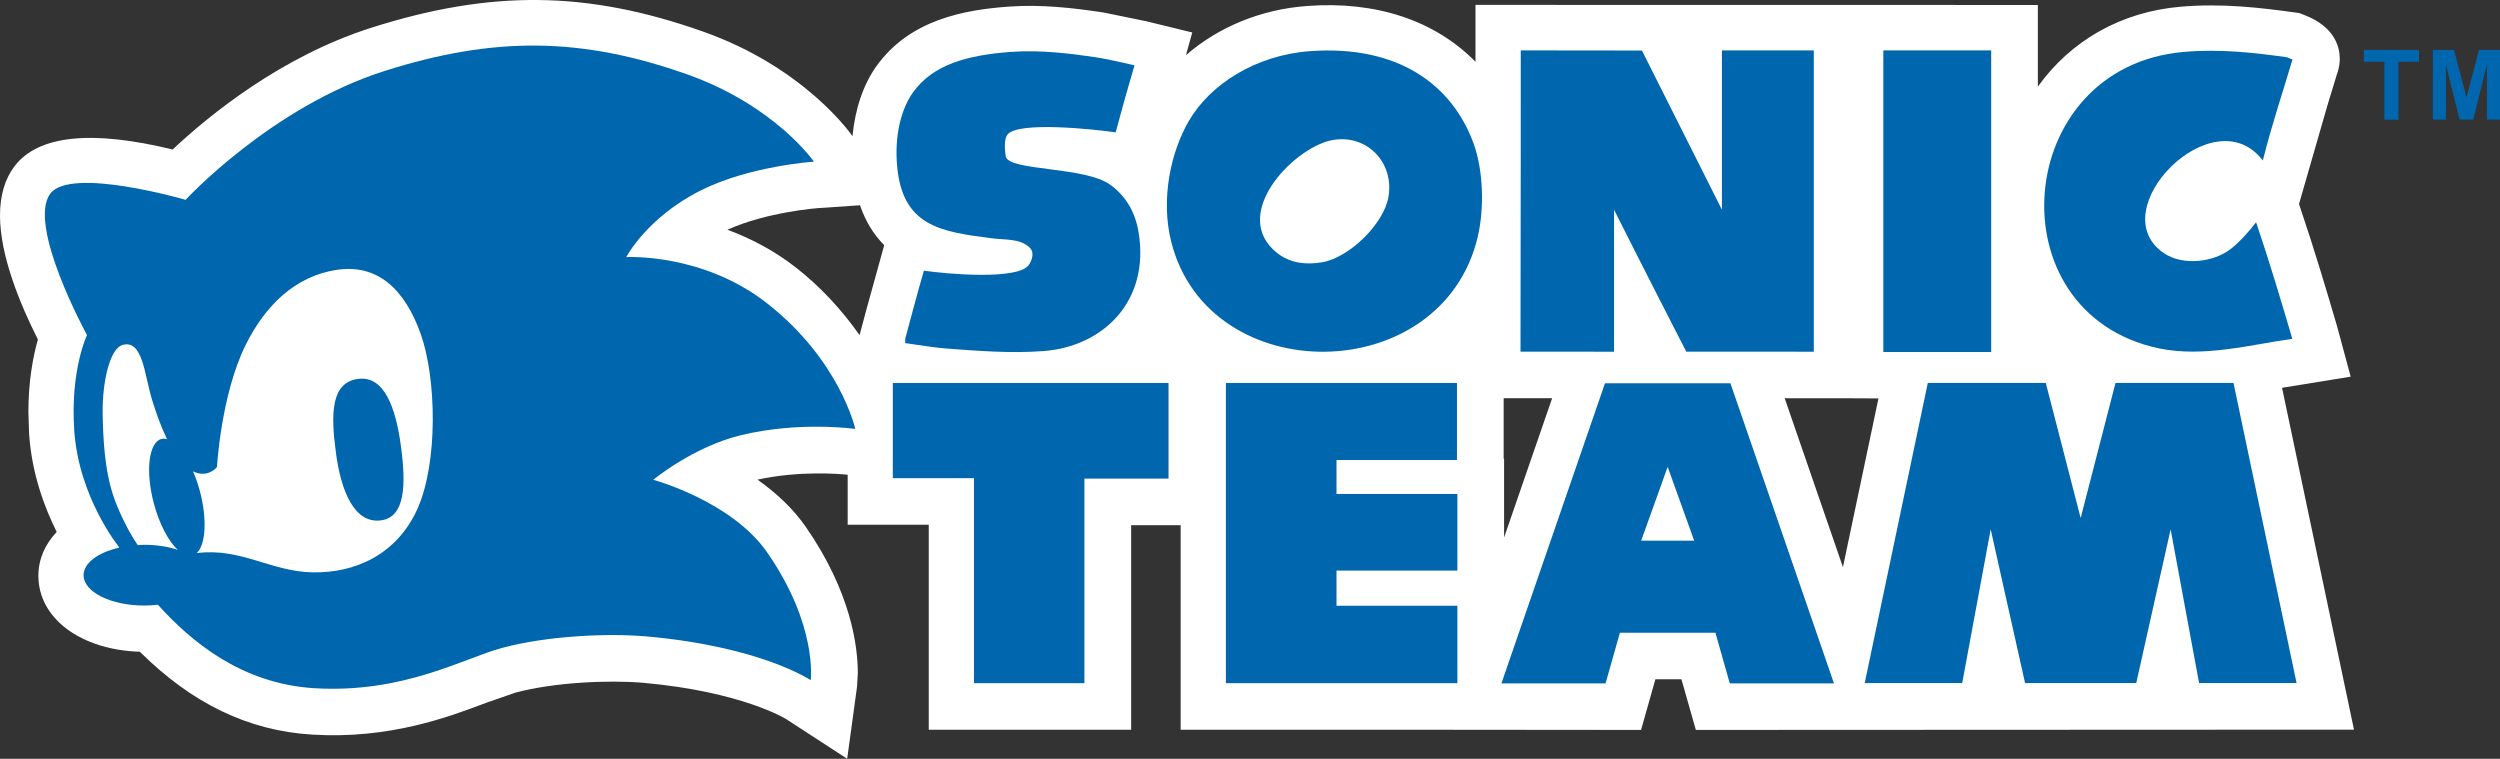 <?xml version="1.0" encoding="utf-8"?>
<!-- Generator: Adobe Illustrator 16.0.0, SVG Export Plug-In . SVG Version: 6.00 Build 0)  -->
<!DOCTYPE svg PUBLIC "-//W3C//DTD SVG 1.1//EN" "http://www.w3.org/Graphics/SVG/1.1/DTD/svg11.dtd">
<svg version="1.1" id="Layer_1" xmlns="http://www.w3.org/2000/svg" xmlns:xlink="http://www.w3.org/1999/xlink" x="0px" y="0px"
	 width="1000px" height="303.512px" viewBox="0 0 1000 303.512" enable-background="new 0 0 1000 303.512" xml:space="preserve">
<rect x="0" y="0" width="1000" height="303.512" fill="#333333" stroke="none"/>
<g>
	<path fill="#FFFFFF" d="M290.975,91.897c15.596-7.083,35.884-8.633,36.109-8.642c0,0,11.456-0.775,16.92-1.156
		c2.13,6.273,5.351,11.612,9.68,15.976c-0.952,3.455-7.152,25.852-7.152,25.852c0,0.035-1.593,5.949-2.702,10.123
		c-7.074-10.019-15.448-19.202-25.415-26.996C310.286,100.69,301.081,95.638,290.975,91.897z M601.634,214.997
		c0-15.466,0-31.485,0-31.485h-0.174c0,0,0-18.254,0-24.232c3.256,0,7.022,0,7.022,0s7.015,0,12.374,0
		C618.536,165.978,609.262,192.863,601.634,214.997 M713.874,159.292c7.646,0,25.44,0.018,25.44,0.018s7.058,0.029,12.071,0.056
		c-1.516,7.191-10.253,48.773-14.21,67.494C730.898,208.641,716.602,167.207,713.874,159.292 M912.819,155.114
		c5.88-0.962,27.449-4.447,27.449-4.447l-5.386-19.977c-4.234-14.453-9.196-31.104-14.738-47.466c0,0-0.276-0.823-0.536-1.646
		c0.667-2.312,11.378-39.468,11.378-39.468c-0.017,0.034,3.854-12.66,3.854-12.66c0.328-0.775,1.064-3.069,1.064-5.979
		c0-4.477-1.826-12.75-14.271-17.513l-1.939-0.736l-2.112-0.29c-13.275-1.836-28.861-3.693-45.427-2.239
		c-23.813,2.065-43.833,13.573-57.013,31.944c0-12.846,0-32.646,0-32.646L590.194,1.954c0,0,0,21.007,0,22.756
		C574.045,8.275,550.64,0.322,522.887,2.391c-18.479,1.321-35.616,8.443-48.509,19.691c0.745-2.719,2.528-9.092,2.528-9.092
		l-18.712-4.563c-0.078,0-0.641-0.121-0.641-0.121c-0.086-0.03-16.123-3.308-16.123-3.308c-12.08-1.814-24.887-3.317-38.058-2.342
		c-17.509,1.286-39.338,5.117-52.708,23.678c-5.377,7.465-8.643,17.314-9.664,28.147v-0.017
		c-0.771-1.104-19.362-27.58-59.914-41.881C234.855-3.731,196.46-4.138,148.488,11.107c-35.962,11.46-64.641,34.818-79.44,48.695
		c-32.359-7.888-53.696-5.754-63.212,6.65C1.974,71.522,0,78.164,0,86.174c0,16.188,8.097,35.62,15.163,49.617
		c-1.827,6.459-3.81,16.266-3.81,29.069l0.294,8.814c1.109,16.124,6.339,29.701,11.023,39.08c-4.71,5.021-7.317,10.987-7.317,17.552
		c0,17.102,17.007,29.649,40.586,30.393c20.825,20.679,43.409,31.624,69.023,33.148c30.887,1.854,54.292-6.962,69.793-12.833
		c-0.078,0.051,11.327-3.931,11.327-3.931c15.456-4.184,37.606-5.161,51.331-3.949c39.287,3.516,56.865,14.391,57.039,14.495
		l24.419,15.882l3.94-28.818c0.009-0.025,0.312-5.49,0.312-5.49c0-10.66-2.719-32.437-20.929-58.623
		c-4.771-6.806-11.223-13.092-19.198-18.721c16.729-3.646,32.671-2.32,36.075-1.966c0,4.797,0,19.994,0,19.994s26.194,0,32.429,0
		c0,7.378,0,82.02,0,82.02h80.955c0,0,0-74.468,0-81.838c4.944,0,14.876,0,19.803,0c0,7.37,0,81.838,0,81.838h108.561l75.604,0.069
		c0,0,4.521-15.915,5.732-20.263c3.151,0,7.257,0,10.417,0c1.229,4.348,5.768,20.263,5.768,20.263l263.248-0.121
		C941.585,291.855,914.49,162.963,912.819,155.114"/>
	<path fill="#0066AE" d="M143.578,151.524c-11.283,1.229-11.3,13.959-9.205,29.598c2.069,15.646,7.508,28.488,18.098,27.017
		c9.559-1.368,10.01-13.958,7.914-29.58C158.308,162.92,153.658,150.438,143.578,151.524z"/>
	<path fill="#0066AE" d="M166.984,203.532c-8.295,18.427-25.077,25.752-41.997,25.405c-16.513-0.277-28.783-9.976-46.31-7.689
		c3.611-3.308,4.252-13.543,1.291-24.748c-0.771-2.874-1.706-5.541-2.762-7.967c5.992,2.962,9.586-1.731,9.586-1.731
		s1.61-28.938,11.473-48.829c7.577-15.274,19.449-27.536,36.577-30.047c16.219-2.39,27.069,7.785,33.424,25.597
		C174.613,151.338,175.254,185.071,166.984,203.532z M47.115,203.03c-2.685-6.321-5.741-15.587-6.053-37.529
		c-0.182-12.708,2.849-26.086,7.958-27.528c8.184-2.294,8.72,12.097,11.907,22.271c1.55,4.987,3.516,10.538,5.88,15.439
		c-0.779-0.208-1.524-0.277-2.234-0.087c-5.092,1.335-6.46,12.886-3.031,25.771c2.208,8.33,5.871,15.153,9.577,18.582
		c-3.844-1.28-8.434-2.026-13.378-2.026c-0.909,0-1.775,0.104-2.649,0.139C52.847,214.754,49.989,209.844,47.115,203.03
		 M342.108,171.57c0,0-6.036-27.354-35.304-50.271c-25.874-20.232-56.311-18.457-56.311-18.457s8.279-15.903,29.901-26.718
		c19.579-9.798,45.183-11.46,45.183-11.46s-15.525-22.479-50.916-34.996c-41.988-14.79-76.825-15.271-120.909-1.256
		C108.474,42.826,74.244,79.93,74.244,79.93s-45.808-13.357-54.077-2.533c-9.55,12.495,14.634,56.635,14.634,56.635
		s-6.745,14.015-5.1,38.17c1.835,26.853,17.794,46.448,17.794,46.448s0.069,0.164,0.165,0.415
		c-8.365,1.904-14.227,6.113-14.227,11.014c0,6.703,10.884,12.141,24.306,12.141c1.854,0,3.654-0.129,5.413-0.319
		c0.095,0.095,0.173,0.19,0.268,0.286c12.721,13.992,32.775,31.293,62.355,33.104c35.659,2.121,59.766-12.011,74.937-16.098
		c18.271-4.953,42.846-5.975,58.06-4.615c45.963,4.13,65.516,17.518,65.516,17.518s2.875-21.969-17.483-51.22
		c-14.253-20.479-45.495-28.965-45.495-28.965s15.812-13.136,34.983-17.812C319.837,168.375,342.108,171.57,342.108,171.57"/>
	<path fill="#0066AE" d="M873.48,20.771c14.521-1.286,28.35,0.32,41.313,2.135c0,0,3.68,1.429,2.139,1.078
		c-3.88,13.166-8.356,26.324-11.803,40.239c-19.596-25.939-64.71,19.808-39.677,36.971c7.681,5.316,20.124,3.654,26.826-1.598
		c3.741-2.957,7.266-6.923,10.157-10.711c5.23,15.452,9.819,30.753,14.496,46.66c-16.037,2.156-35.478,7.651-53.645,3.741
		C797.262,125.058,804.891,26.732,873.48,20.771z"/>
	<path fill="#0066AE" d="M404.446,20.753c11.993-0.871,24.332,0.745,33.797,2.143c5.481,0.806,16.729,3.533,15.561,3.23
		c-2.624,8.871-5.118,17.738-7.534,26.817c-7.767-1.143-39.693-4.659-43.417,1.065c-1.307,1.957-0.926,5.992-0.554,8.672
		c1.723,5.819,31.71,3.862,41.85,11.249c5.638,4.108,9.803,10.205,11.249,18.769c4.736,27.771-14.175,45.98-38.083,47.738
		c-13.414,1-26.636-0.13-39.14-1.057c-5.091-0.398-11.126-1.494-16.114-2.143c0-0.03,0.086-1.615,0-1.615
		c2.338-8.577,4.901-18.479,7.507-27.354c8.884,1.312,37.235,3.832,41.85-2.147c1.04-1.377,2.667-4.845,0.546-6.979
		c-3.836-3.836-9.793-3.108-15.387-3.836c-20.488-2.606-35.607-4.949-37.72-28.874c-1.073-11.776,1.42-22.648,6.434-29.593
		C373.212,25.884,386.711,22.057,404.446,20.753z"/>
	<path fill="#0066AE" d="M608.301,20.156l48.475,0.056l31.987,63.676V20.156h36.758v120.527l-51.012-0.021
		c0,0-19.82-38.611-28.887-56.774c0,19.202,0,56.795,0,56.795s-25.146-0.021-37.417-0.021c0-12.218,0.096-56.54,0.096-81.306
		C608.301,51.402,608.301,20.156,608.301,20.156z"/>
	<path fill="#0066AE" d="M555.376,78.835c-1.879,10.746-15.717,24.311-26.627,26.086c-9.058,1.485-15.231-0.888-19.709-5.325
		c-15.898-15.756,9.568-41.43,24.497-43.66C547.071,53.879,557.748,65.184,555.376,78.835z M589.476,57.507
		c-8.634-23.787-30.454-39.607-65.516-37.04c-21.553,1.572-39.919,13.18-48.475,28.008c-6.996,12.063-11.413,30.944-6.935,48.466
		c15.101,59.082,108.17,58.307,122.527-2.126C593.822,83.217,593.285,68.046,589.476,57.507"/>
	<rect x="753.334" y="20.156" fill="#0066AE" width="43.14" height="120.64"/>
	<polygon fill="#0066AE" points="389.595,191.271 357.124,191.271 357.124,153.209 467.416,153.209 467.416,191.443 
		433.766,191.443 433.766,273.273 389.595,273.273 	"/>
	<polygon fill="#0066AE" points="582.782,153.209 490.354,153.209 490.354,273.273 582.955,273.273 582.955,242.299 
		534.603,242.299 534.603,228.228 582.955,228.228 582.955,197.583 534.603,197.583 534.603,183.996 582.782,183.996 	"/>
	<path fill="#0066AE" d="M667.105,216.261h-0.086h-10.548l10.599-29.527l10.6,29.527H667.105z M692.165,153.304h-25.06h-0.086
		h-25.025l-41.426,120.056h41.65l5.741-20.262h19.06h0.086h19.067l5.75,20.262h41.668L692.165,153.304"/>
	<polygon fill="#0066AE" points="893.396,153.161 846.204,153.161 832.263,207.221 818.304,153.161 771.129,153.161 
		745.887,273.238 784.88,273.238 796.275,211.732 810.034,273.238 832.263,273.238 854.49,273.238 868.25,211.732 879.637,273.238 
		918.629,273.238 	"/>
	<polygon fill="#0066AE" points="953.752,47.853 953.752,24.693 945.533,24.693 945.533,19.961 967.598,19.961 967.598,24.693 
		959.38,24.693 959.38,47.853 	"/>
	<polygon fill="#0066AE" points="973.165,47.853 973.165,19.961 981.6,19.961 986.613,38.994 991.566,19.961 1000,19.961 
		1000,47.853 994.805,47.853 994.77,25.901 989.289,47.853 983.859,47.853 978.378,25.901 978.369,47.853 	"/>
</g>
</svg>
